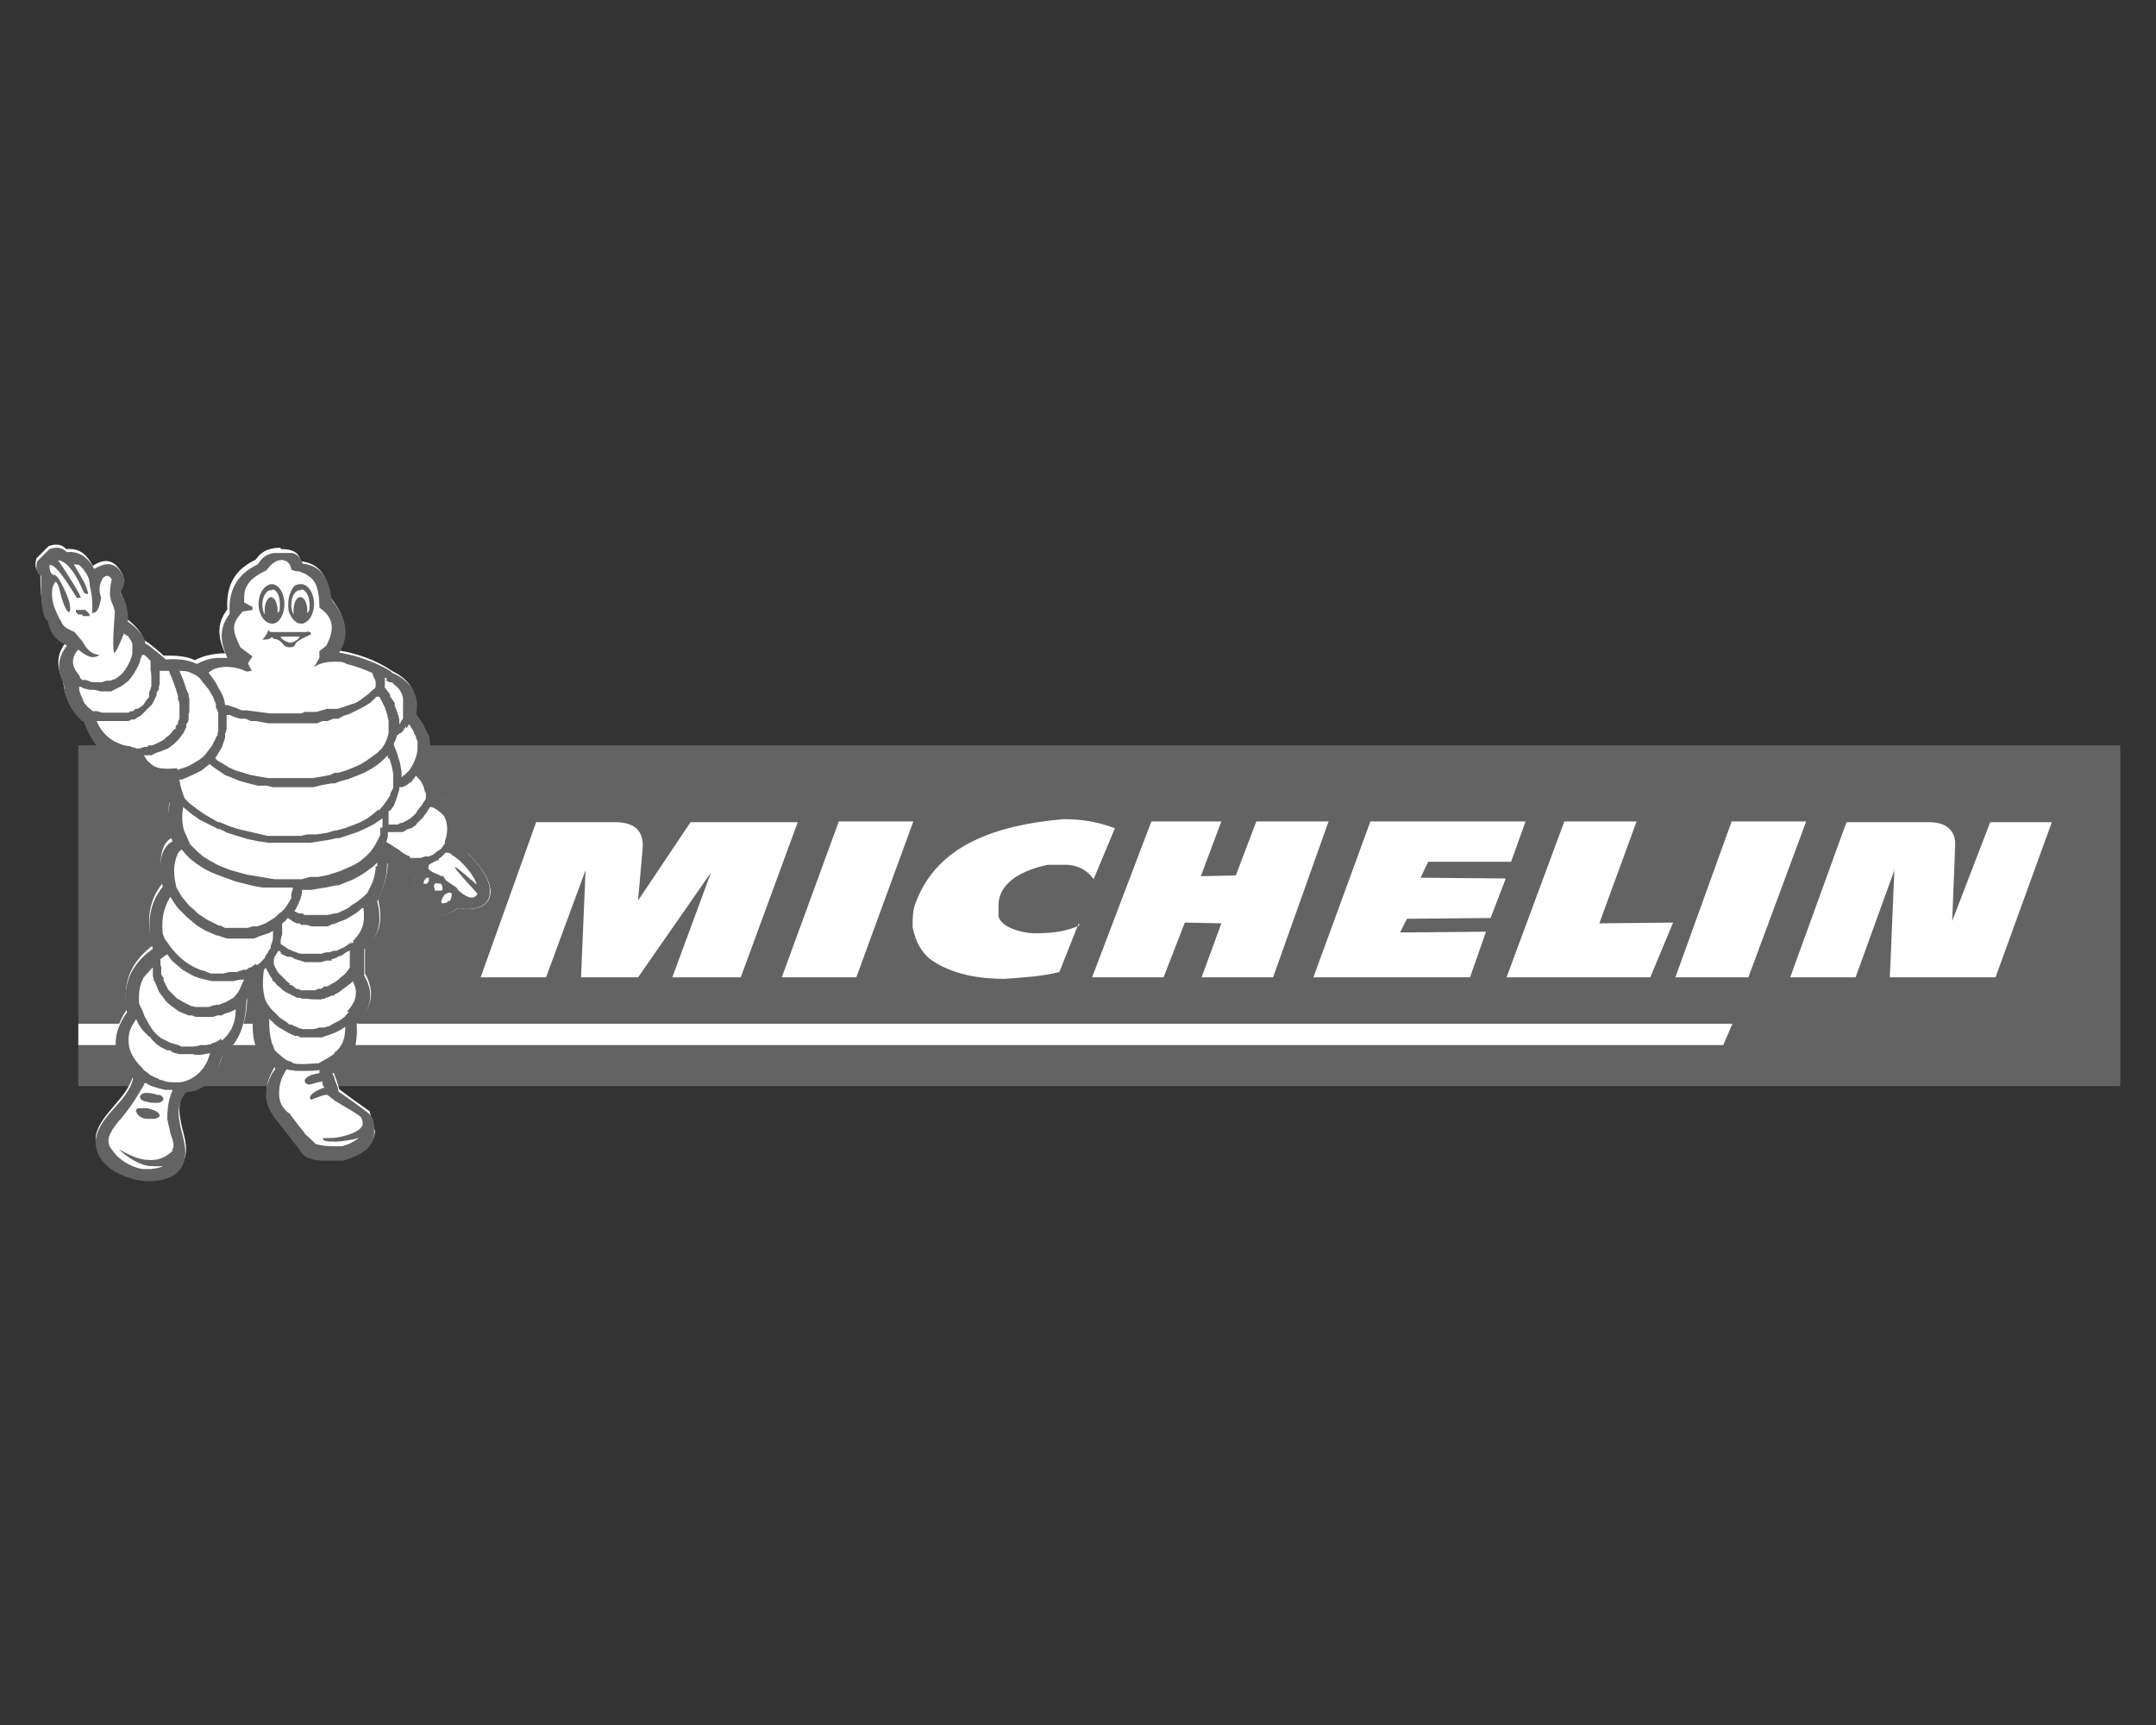 <?xml version="1.0" encoding="UTF-8"?>
<svg id="Livello_1" xmlns="http://www.w3.org/2000/svg" version="1.1" viewBox="0 0 283.5 226.8">
  <rect x="0" y="0" width="283.5" height="226.8" fill="#333333" stroke="none"/>
  <!-- Generator: Adobe Illustrator 29.0.1, SVG Export Plug-In . SVG Version: 2.1.0 Build 192)  -->
  <defs>
    <style>
      .st0 {
        fill: #fff;
      }

      .st0, .st1 {
        fill-rule: evenodd;
      }

      .st1 {
        fill: #646363;
      }
    </style>
  </defs>
  <polygon class="st1" points="10.3 98 278.8 98 278.8 142.8 10.3 142.8 10.3 98 10.3 98 10.3 98"/>
  <path class="st0" d="M63.2,128.5l7.3-20.4h10.4c2.6,0,3.8,1.2,3.6,3.5h0l-.6,6.8,6.9-10.3h14.1l-7.5,20.4h-9l5.1-13.8-9.6,13.8h-7.5l.6-14.1-5.2,14.1h-8.7,0Z"/>
  <polygon class="st0" points="102.8 128.5 110.3 108 120.1 108 112.6 128.5 102.8 128.5 102.8 128.5 102.8 128.5"/>
  <polygon class="st0" points="151.4 108 143.6 128.5 153 128.5 155.8 121.3 160.6 121.4 158 128.5 167.4 128.5 174.7 108 165.2 108 162.5 115.1 157.9 115.2 160.6 108 151.4 108 151.4 108 151.4 108"/>
  <polygon class="st0" points="180.2 108 200.6 108 198.7 113.3 187.8 113.3 186.8 115.4 198 115.5 196 120.7 185 120.8 184.1 122.6 195.4 122.5 193.3 128.5 172.7 128.5 180.2 108 180.2 108 180.2 108"/>
  <polygon class="st0" points="205.7 108 198.1 128.5 217 128.5 220 121.3 210.3 121.4 215.2 108 205.7 108 205.7 108 205.7 108"/>
  <polygon class="st0" points="220.3 128.5 227.7 108 237.5 108 229.9 128.5 220.3 128.5 220.3 128.5 220.3 128.5"/>
  <path class="st0" d="M235.4,128.5l7.4-20.4h10.9c2.1,0,3.4,1,3.4,2.9h0l-.4,10.1,5-13h8.1l-7.4,20.4h-13.9l.6-14.1-5.1,14.1h-8.6Z"/>
  <path class="st0" d="M141.8,121.5l-2.5,6.3h0c-2.4.6-4.7.7-7.2.9-3.1,0-6.9-.5-9.8-2.6-1.1-.9-1.9-2.2-2.3-4.2,0-1.1,0-2.2.4-3.2,2.5-6.7,8.9-10.1,19.5-11,2.5,0,4.6.4,6.7,1.2h0l-2.8,6.7h0c-.6-.9-1.8-1.9-3.7-1.9s-1.6,0-2.3,0c-4.3.9-6.3,2.8-6.5,5v1.8c.5,1.8,4.2,2.3,5,2.2,2.1,0,3.7-.2,5.6-1h0v-.3Z"/>
  <polygon class="st0" points="10.3 134.6 227.8 134.6 226.6 137.4 10.3 137.4 10.3 134.6 10.3 134.6 10.3 134.6"/>
  <path class="st0" d="M37,72.2c1.9,0,2.3.7,2.6,1.6,2.6.3,3.5,2.2,3.8,4.7,2.4,2.9,2.3,5.1,1,7,2.6.4,5.1,1.3,7.3,2.8,2.4,1.2,3.3,3,2.8,5.4,2.2,2.7,2.1,4.9,1.6,7.1h0,0c.9,1.1,1.5,2.4,1.6,4,2.5,1.1,3.5,3.2,2.2,6.7.5.2,1.1.5,1.6.7,4.9,4.7,3.3,8-1.2,7.2-1.7,1-3.3,1.8-3.9-.2-.3-.5-.6-1-.9-1.6-1.2-.4-1.3-1.3-.6-2.7-1.4-.2-2.8-.7-3.9-1.7,0,2-.6,3.5-1.3,5,.8,3.2,0,5-1.7,6.3v3.5c1.3,2.3,1,4.4-1,6.3,0,3.1-.6,5.6-3.2,6.5.3.8.6,1.6.8,2.4,1.3,1,2.7,2,4,2.9.2.9.5,1.8.7,2.6,0,1.6-1.4,2.8-4.1,3.6-1.5,0-2.8-.2-4.4-.3-.5-.6-1.4-1.3-1.9-1.9-.7-.9-1.4-1.9-2.2-2.8-1.8-1.9-2.4-4.3-.4-7.3-2.4-.9-2.9-3.9-2.6-8-.3-.5-.4-1.4-.7-1.9,0,.2-.4.7-.5,1,0,3.8-1.4,5.9-3.1,7.2-1,3.6-2.7,4.8-4.8,4.9-.9,1-1.2,2.2-.9,3.8.2,1.6,1,3.2.7,4.8-.9,5.5-12.5,2.9-11.8-2.5.6-2.9,4.1-4.8,4.9-7.9-2.4-2.4-3.2-5.2-.8-8.7-.7-4,.9-6.5,3.4-8.4-.9-3.1-.6-5.9,1.3-8.2-.6-3.2-.2-5.3,1.3-6-.6-1.3-.7-2.9-.4-4.9-.2-.7-.3-1.4-.5-2.1h-.6c-1.8-.2-3.2-1.4-4.3-3.2-2.8-.2-4.8-2.1-6-5.5-1.4-1-2.4-2.5-2.6-4.9-.9-1.8-.9-3.5.4-5.1-1-.6-2.1-1.1-2.4-3.2-.7-.3-1-2.9-1-5.9-.6-.2-.8-.9-.5-1.9.3-.3.5-.5.7-.7.3-.3.6-.6.9-.9.9-.3,1.7-.3,2.3.4,1.9-.2,2.8.9,3.5,2.2,1.5-1,2.9-1,4,1.3,0,.6-.3,1.2-.6,1.8.8,1.3,1.2,2.5,1,3.8.9.7,2.2,1.9,2.3,2.9-.1-.2,1.1.6,2.6,2,1.5,0,2.9,0,4.1.6,1.4-.7,2.8-.9,4-.9-.9-2-1.2-3.8.3-5.8-.2-3,.9-5.2,3.7-6.5.7-.9,1.3-1.5,3.2-1.6h0l.2.2Z"/>
  <path class="st1" d="M61.6,112.1c-.5-.2-1.1-.5-1.6-.7.9-2.5.7-4.3-.4-5.5-.2-.3-.6-.5-.9-.7-.3,0-.6-.3-.9-.4,0-.4,0-.7,0-1-.2-1-.6-1.9-1.3-2.6,0,0,0,0-.2-.2h0,0c0-.3,0-.6.2-.9,0-.9.2-1.8,0-2.7,0-.3,0-.7-.3-1-.3-.7-.6-1.4-1.2-2.1,0,0-.2-.2-.3-.3.5-2.4-.4-4.2-2.8-5.4q-1.6-.8,0,0c-.2,0-.4-.2-.6-.4-2.1-1.2-4.3-2-6.7-2.4,1.1-1.8,1.3-3.7-.5-6.3-.2-.2-.3-.4-.5-.7-.3-2.5-1.2-4.4-3.8-4.7q-1.7-.2,0,0c-.3-.6-.5-1.2-1.4-1.4-.3,0-.7,0-1.2,0-.4,0-.8,0-1.2,0-1.1.2-1.6.7-2.1,1.5-2.8,1.3-3.9,3.5-3.7,6.5-1.5,2-1.2,3.8-.3,5.8h-1.2c-.9,0-1.9.3-2.8.8-1.2-.6-2.6-.7-4.1-.6-.9-.8-1.7-1.4-2.2-1.8-.2-.2-.4-.2-.5-.3,0-1.1-1.5-2.3-2.3-2.9.1-1.3-.2-2.5-1-3.8.4-.6.6-1.2.6-1.8-.4-.8-.7-1.3-1.2-1.6-.8-.6-1.8-.3-2.8.3-.4-.7-.9-1.4-1.6-1.8-.5-.3-1.2-.5-2-.4-.7-.7-1.5-.7-2.3-.4-.3.3-.6.6-.9.9-.2.2-.5.5-.7.7-.3,1,0,1.7.5,1.9,0,3.1,0,5.3.9,6,.4,2.1,1.5,2.6,2.5,3.2-1.3,1.6-1.3,3.3-.4,5.1.2,2.3,1.2,3.7,2.4,4.8,0,0,.1,0,.2,0,.9,2.6,2.3,4.4,4.1,5.1.6.2,1.2.4,1.8.4.7,1.2,1.5,2.1,2.5,2.7.6.3,1.2.5,1.8.6h.6c.1.7.3,1.4.5,2.1-.4,1.9-.3,3.6.4,4.9-1.5.8-2,2.8-1.3,6-1.9,2.3-2.1,5.1-1.3,8.2-.2,0-.4.3-.6.4-2.2,1.8-3.5,4.2-2.8,7.9-2.5,3.5-1.6,6.3.8,8.7-.3,1.4-1.3,2.6-2.3,3.7-1.2,1.3-2.3,2.6-2.6,4.2-.2,1.9.9,3.4,2.6,4.4,1.3.7,2.9,1.2,4.3,1.2,2.4,0,4.5-.8,4.8-3.1.3-1.6-.5-3.2-.7-4.8-.3-1.5,0-2.8.9-3.8h0c1.6-.1,3.1-.9,4.1-3,.2-.6.4-1.2.7-1.9,1.8-1.3,3-3.5,3.1-7.2l.5-1c.3.5.3,1.5.6,2-.8,3.8.2,6.6,2.3,7.7,0,0,.3.1.4.2h0c0,.3-.3.5-.4.7-1.2,2.2-1,3.9,0,5.4.2.4.5.7.8,1.1.5.6,1,1.3,1.5,1.9.2.3.4.6.7.9.2.3.5.6.7,1,.3.4.7.8,1.2.9,1.1.4,2.1.3,3.2.3h1.2c2.8-.8,4.1-2,4.1-3.6s0-1.8-.7-2.6c-1.3-1-2.7-2-4-2.9,0-.5-.3-1-.5-1.6,0-.3-.2-.5-.3-.8,0,0,.2,0,.3-.1,2.3-1,3.1-3.4,2.9-6.4,2-2,2.3-4.1,1-6.3v-3.5c1.6-1.3,2.5-3.2,1.7-6.3.7-1.5,1.3-3,1.3-5,0,0,0,0,.2,0,.2,0,.4.3.6.4,1,.6,2,1,3.1,1.1h0c-.5,1.1-.5,1.9,0,2.4s.4.3.7.4c.2.3.4.6.5.9,0,.2.2.4.3.5h0c.3.9.7,1.2,1.2,1.3.3,0,.6,0,1-.2.3,0,.6-.3.9-.4.3-.2.6-.3.8-.5,2.4.4,4-.3,4.2-1.8h0v-.9h0c-.2-1.2-1.1-2.8-3-4.6h0l.3-.3ZM56,104v.5h0v.2h0v.2c0,.3-.3.5-.4.7,0,.2-.3.4-.5.7,0,0-.2.3-.3.4,0,.2-.3.4-.5.6,0,0-.3.3-.5.4-.3.2-.6.3-.9.5-.2,0-.4,0-.5.2h-1.3v-1.6h0v-.2c0,0,.2,0,.2,0l.5-.7h0c0,0,.4-1.1.4-1.1l.3-1v-.3h0c0,0,.3,0,.4,0h0l.4-.2h0c.2,0,.4-.3.6-.4.2,0,.3-.3.5-.5,0,0,.2-.3.3-.4h0l.2.2h0c.6.6.9,1.3,1,2.1h0ZM53.5,95.7c0,0,.2-.3.3-.5.2.3.4.7.6,1,0,.2.2.4.3.7,0,0,0,.3.2.5v1c0,1.1-.7,2.3-.9,2.6h0l-.2.3h0c0,0-.3.3-.4.4-.2.2-.4.3-.6.5h0v-.7l-.2-1.2-.4-1.3-.4-1h0v-.3l.2-.4.2-.6h0l.4-.3h0c.2,0,.4-.3.5-.5h0l.3-.4h0v.2ZM50.7,89.4c0,0,.3.2.5.3,0,0,0,0,.2,0s.2,0,.3.2c.7.5,1.2,1.1,1.3,2,0,.6,0,1.1,0,1.6h0c0,.3,0,.6,0,.9,0,.2-.2.3-.3.5,0,0,0,.2-.2.3h0v-.7l-.3-1-.3-.7v-.4c0,0-.6-.8-.6-.8v-.3c0,0-.7-.9-.7-.9v-.4c0,0,0-.4,0-.4h0c0,0,0-.3,0-.5,0,0,.2,0,.3.2h0ZM49.8,91.5l.3.5.5,1,.3.9.2.9v.9h0v.7l-.2.7-.3.7-.4.6-.6.6-.7.5-.7.5-.8.5-.9.4-1,.4-1,.3h-.5c0,0-.6.3-.6.3l-1.1.2-1.2.2h-1.5c0,0-.9,0-.9,0h-2.9c0,0-.6,0-.6,0l-1.1-.2-1.1-.2-1-.3-1-.3-.9-.4-.8-.5-.7-.4h0l-.3-.3.3-.5h0l.3-.5.3-.5.2-.6.2-.6v-.6c.1,0,.2-.6.2-.6v-1.8h.4c0,0,.7.3.7.3l.7.2h.7c0,0,.7.3.7.3h.7c0,0,1.6.3,1.6.3h6.4c0,0,.7-.3.7-.3h.7c0,0,.7-.3.7-.3h.7c0,0,.7-.4.7-.4l.7-.2.6-.3.6-.3.6-.3.5-.3.5-.3.4-.4.4-.4h.3ZM27.5,88.4c.3-.3.7-.5,1.2-.6,1.2-.3,2.7,0,3.5.4.3.2.6,0,.9,0h0l-.5-1,.6-.9-1.6-1.2h0c-.4-1-1.1-2.1-.7-3.2.1-.5.7-1.1,1-1.5h0l1.3-.2v-.4c0,0-1.1-.6-1.1-.6h0c0-1.3,0-1.9.9-2.9.4-.4.9-.7,1.4-1h0l.6-.3h0c.3-.3.6-.8,1-1q.3-.1,0,0c.9-.7,2.2-.4,2.3.9h0l.6.2h0c.3,0,.6,0,.8.2.3,0,.7.3,1.1.6,1.1.8,1.2,2.8,1.2,4,2.1,1.4,1.9,3.1.9,5h0l-.9.7v.9l-.7,1.2h0c.9-.6,1.8-.7,2.7-.7s1.1,0,1.6.3c1.2.3,2.3.7,3.4,1.2,0,.4.3.7.4,1.1,0,.2,0,.4,0,.6,0,.3-.4.5-.6.7h0l-.3.3-.4.3-.4.3-.4.3-.5.3-.6.2-.6.2-.6.2-.6.2h-.7c0,0-.7,0-.7,0,0,0-1.4.4-1.4.4h-1.5c0,0-.5.2-.5.2h-4.1l-1.5-.2-1.5-.2h-.7c0,0-.7-.3-.7-.3l-.6-.2-.6-.2h-.3c0,0-.1-.6-.1-.6l-.2-.6-.3-.6-.3-.5h0l-.3-.6-.4-.6-.4-.5-.2-.3h.3-.2ZM10.9,84.4h0l-1.1-1.3h0c-.6-.3-1.5-.6-1.7-1.3-.4-.6-.7-1.3-1-2.1-.3-.9-.4-2.3,0-2.9.2-.7.6,0,.8,1,.5,2.2,1.2,3.1,1.3,2.5.1-.7,0,0,0-.7s-1.6-4.3-2.1-4c-.3,0-.6-.4-.6-1.3.6-.2,1.7,1.2,3.6,4.3,0,0,.3,0,.5,0,.3,0-2.9-5-3-4.9h.3c1.2.4,2.2,2.1,2.9,3.7.1.2.2.4.3.6,0,0,.5.2.5,0-.2-.7-.4-1.3-.8-1.9-.3-.6-.7-1.2-1.1-1.9.4,0,.8,0,1.1.5.1,0,.3.3.4.5.4.5.6,1.1.6,1.8.3,1.1.4,2.3.3,3.6.6,0,.9-.4,1.2-2-.4-1.1-.2-1.9.3-2.7.4-.2.5-.3.9,0h0l.2.3h0c-.2.6-.3,1.8-.2,2.3.2,1,.4.9.6,1.9,0,.4-.4,4.7-.1,5.4h.1c.4-.4,1.2-2.6,1.2-2.5.8.6.3,0,.9.9,0,0,.2.3.2.4h0v1.3c.1,0,0,0,0,0h0c0,.3-.2.7-.3,1h0l-.3.6-.3.5-.3.4-.4.4-.4.3-.3.2h-.1l-.5.2h-.5c0,0-.6.2-.6.2h-1.2c-.3,0-.7-.3-1-.3h-.4c0,0-.3-.3-.3-.3h0v-.2c-.9-1-1.4-2.2-.2-3.5.2.2.4.3.5.4,1.1.8,1.7.7,2.3.3-.9,0-1.8-.7-2.3-1.9h0v.2ZM12.2,93.5l-.6-.5h0c-.3-.3-.6-.6-.7-1-.1-.3-.3-.6-.4-1-.1-.2-.1-.4-.1-.7.2,0,.4,0,.5.2h.1l.8.2h.7c0,0,.7.2.7.2h1.4c0,0,.6-.3.6-.3h0l.6-.3.3-.2.3-.2.5-.4.4-.5.4-.6.4-.7.3-.7h0c0-.3.2-.6.3-.9h.1c.3,0,.5.3.7.5s.2.2.3.3h0v1.3c.1,0,.1.9.1.9v1.2c-.1,0-.1.4-.1.4-.1,0-.2.4-.2.4h0v.6c-.1,0-.3.3-.3.3l-.2.3-.2.3-.2.2-.3.2-.3.2h-.3c0,0-.3.3-.3.3h-.3c0,0-.3.2-.3.2h-.4c0,0-.4,0-.4,0h-2.2c0,0-.5,0-.5,0l-.6-.2h-.6ZM17.8,98.3h0c-.2,0-.4,0-.7-.2-.7,0-1.4-.3-2-.6-1.1-.6-1.9-1.5-2.4-2.7h.7c0,0,.6,0,.6,0h.5c0,0,1.5,0,1.5,0h.5c0,0,.4,0,.4,0,0,0,.4-.2.4-.2h.4c0,0,.4-.3.4-.3l.4-.2.3-.3.3-.3.3-.3.3-.3.3-.3.2-.4.2-.4.2-.4v-.4c.1,0,.3-.4.3-.4v-.4c.1,0,.1-.5.1-.5v-1.5h0c.4,0,.8,0,1.2,0h0l.5,1.2.4,1.1.3,1v.5c.1,0,.2.5.2.5v2l-.2.4v.3c-.1,0-.3.3-.3.3v.3c-.1,0-.4.3-.4.3l-.2.3-.3.3-.3.2-.3.3-.3.2-.4.2-.4.2-.5.2h-.5c0,0-.1.2-.1.2h-.4l-.6.2h-.6ZM19.5,100.2c-.2-.3-.4-.6-.6-.9h.6c0,0,.4,0,.4,0,0,0,.6-.3.6-.3l.6-.2.5-.2.5-.2.4-.3.4-.3.3-.3.3-.3.3-.4.3-.4.2-.4.2-.4v-.4c.1,0,.3-.5.3-.5v-.9c.1,0,.1-.5.1-.5v-1.5c-.1,0-.1-.6-.1-.6-.1,0-.3-.6-.3-.6l-.2-.6-.2-.6-.5-1.2h0c.4,0,.9,0,1.4.2h0l.8.4.4.3.4.5.4.5.4.5.3.5.3.5.2.5.2.5v.5c.1,0,.3.6.3.6h0v2.5c-.1,0-.1.5-.1.5-.1,0-.3.5-.3.5l-.2.4-.2.4-.3.4-.3.4-.3.4-.4.4-.4.3-.5.3-.5.3-.6.3-.6.2-.6.2h-.1v-.2c-2.2.2-3,0-3.8-.9h0v.2ZM36.7,120.1l-.4.4-.4.3h0l-.5.3-.5.3-.5.2-.6.2h-.6c0,0-.6.2-.6.2h-2.4c0,0-.6,0-.6,0,0,0-.6-.3-.6-.3h-.2l-.4-.2-.6-.3-.6-.3-.6-.4-.6-.4-.5-.5-.6-.5-.5-.6-.5-.6-.4-.7-.3-.5h0c-.2-.9-.7-2.8.3-4.7h0l.4-.3.5.6.7.7.8.6.9.6,1,.5,1,.4h0l1.1.4,1.1.4,1.2.3,1.2.3,1.2.2h1.2c0,0,0,0,0,0h2.7v.2l-.2.6h0c0,0,0,.6,0,.6l-.3.5-.3.5-.3.4-.4.4h0l-.3.2ZM36.8,125.3c.3.2.6.3,1,.5,0,0,.3,0,.4,0,.2,0,.4.2.6.3h0l.7.2h0l.6.2h2.1l.7-.2h.7q0-.2,0-.2c.3,0,.7-.2,1-.4.4,0,.7-.4,1.1-.6,0,0,.2,0,.3-.2v2.3h0l-.2.3-.3.4-.3.3-.4.3-.3.3-.4.3-.4.2h0l-.3.2-.4.2h-.4c0,.1-.4.3-.4.3h-.4c0,.1-.4.2-.4.2h-1.9c0-.1,0-.1,0-.1h-.2c0-.1-.4-.1-.4-.1,0-.1-.3-.3-.3-.3l-.3-.2h-.2c0-.1,0-.2,0-.2l-.3-.2-.3-.3-.3-.3-.3-.3-.3-.3-.2-.3-.2-.4-.2-.4v-.3c0,0,0,0,0,0v-.3h0c0-.3.2-.5.3-.7,0,0,.2-.3.3-.5,0,0,.2,0,.4.3h.1ZM22.7,151.3c-1,1-2.1,1.3-3.2,1.2-1.3,0-2.6-.7-3.9-1.4,1.1,1,2.4,1.9,3.9,2.2.6,0,1.2.1,1.9,0-.4.3-1,.3-1.5.4h-1.2c-1.2-.2-2.5-.9-3.4-1.8-.3-.4-.6-.7-.9-1.2-.1-.4-.2-.7-.1-1.1.2-.7.6-1.3,1-1.8.2-.3.4-.5.6-.7.9-1.1,1.7-2.2,2.4-3.4.2-.4.6-.9.7-1.3h0c.2,0,.3,0,.5.2.4.2.7.3,1.1.4.4.1.9.3,1.3.3h.8c-.4,1-.7,1.9-.7,3.8.1.7.3,1.2.4,1.9.2.6.7,1.7.2,2.2h.1ZM23.6,142.3h-.4c-.7,0-1.3,0-1.9-.3-.2,0-.3,0-.5-.2-.4-.1-.7-.3-1.1-.5,0,0-.1,0-.2-.2-.2-.1-.4-.3-.6-.4h0l-.2-.3-.4-.4h0c-.8-.9-1.4-1.9-1.4-3.2s.4-1.9,1-2.8h0c0-.1,0,0,0,0l.4.8.5.7.3.3.3.3.2.2h.1l.3.4.3.3.3.3.3.2.3.2.4.2.4.2h.4c0,.1.4.3.4.3l.8.2h1.8c0,.1,1,.1,1,.1l1-.2h.2c-.6,2.6-2.7,3.7-4,3.8h0ZM29,136.6c-.1.1-.3.2-.4.3-.3.2-.7.2-.9.4-.2,0-.3,0-.5.1h-.9c0,.1-.9.2-.9.2h-1.6c0-.1-.7-.3-.7-.3l-.7-.2-.6-.3-.6-.3-.5-.4-.5-.5-.4-.6-.2-.3-.2-.4-.4-.7-.3-.8-.2-.4-.2-.4h0c-.1-1.3,0-2.4.6-3.5h0l.8-.9.4-.4v1.2c.1,0,.1.5.1.5.1,0,.3.5.3.5l.2.5.2.5.3.4.3.4.3.4.4.4.4.3.4.3.4.3.4.2.5.2.5.2h.5c0,.1.5.2.5.2h2.2l.6-.2h.6c0-.1.6-.3.6-.3l.6-.2.6-.3h0c0,1.6-.5,3-1.8,4.1h0l-.2-.2ZM30.9,131c-.2.2-.4.3-.6.4h0l-.5.3-.5.2-.5.2h-.4c0,.1-.5.1-.5.1,0,.1-.5.2-.5.2h-1.8c0-.1-.4-.1-.4-.1l-.4-.2-.4-.2-.4-.2-.3-.2-.4-.2-.3-.3-.3-.3-.3-.3-.3-.3-.2-.4-.2-.4-.2-.4v-.4c-.1,0-.3-.4-.3-.4v-1c-.1,0-.1-.5-.1-.5v-.5h0l.8-.6h.1c0,0,.6.8.6.8l.7.6.7.6.7.4.7.4.8.3.8.2.9.2h2.7l1-.2h.5c-.4.7-.6,1.7-1.3,2.2h0ZM33.7,126.7c-.3.2-.5.3-.7.5h-.2l-.4.3h-.4l-.9.3h-.9c0,0-.9.2-.9.2h-1.6c0,0-.7-.3-.7-.3l-.7-.2-.7-.3-.7-.4-.6-.4-.6-.5-.6-.6-.6-.7-.5-.7-.3-.4-.3-.7h0c-.1-1.1-.1-2.3.3-3.4.2-.6.4-1,.7-1.5h0l.5.8.5.7.6.6.6.6.6.5.6.5.6.4.7.4.7.3.7.3h.2l.5.2.7.2h1.4c0,0,1.4,0,1.4,0h.7c0,0,.7-.3.7-.3l.6-.2.6-.2.6-.3h0c0,.4,0,.6,0,.8h0c0,.5-.2.8-.3,1.2,0,.2,0,.4-.3.6,0,.3-.3.5-.4.7,0,.3-.3.4-.5.7-.2.2-.4.4-.7.5h0v-.3ZM44,144.7c1.1.7,2.3,1.3,3.4,2.1.2.3.3.6.3,1-.2,1-2.2,1.6-3.7,1.8-.7,0-1.2.1-1.5,0-.2.4.5.5,1.5.5s2.7-.3,3.2-.5c-.6.5-1.4.9-2.2,1.1h-1c-.8,0-1.5,0-2.5-.3-.4-.4-.9-.9-1.4-1.3,0-.2-.3-.4-.5-.7-.5-.6-.9-1.2-1.4-1.8,0-.1,0-.2-.3-.3-.7-.6-1.2-1.3-1.2-2.5s.3-2.1.8-2.9h0l.2-.3h0c.2,0,.3.1.5.1s.4,0,.6.1h1.1c.7,0,1.4,0,2.1-.1,0,.1,0,.3,0,.4-2.2.3-2.3,1.3-1.4,1.5.4,0,.9-.3,1.8-.4,0,.3,0,.6.3.8-.3,0-2.5.9-1.8,1.6,0,0,2.1-.9,2.2-.6.3.2.5.4.8.6h0ZM44,138.5c-.5.4-1.2.8-2.1,1.3-.6,0-1.3.1-1.9.1s-.2,0-.3,0c-.4,0-.7,0-1.1-.1h0c0,0-.2-.1-.3-.2-.5-.1-1-.4-1.6-1-.3-.2-.6-.5-.7-.8,0-.3-.3-.6-.3-.9-.3-1-.3-2-.3-3h0c0,.1.6.6.6.6h0c0,.1.7.6.7.6l.7.4.7.4h0l.7.3h.4c0,.1.4.2.4.2h2.8c0-.1.8-.3.8-.3l.8-.3h0l.8-.4.6-.4h0c0,1.6-.4,2.6-1.4,3.4h-.1ZM45.9,133l-.6.7h0c-.3.2-.5.4-.7.5h0l-.6.3h0l-.7.4-.7.2h-.7c0,.1-.7.2-.7.2h-1.5c0-.1-.4-.1-.4-.1,0-.1-.6-.3-.6-.3l-.4-.2h-.3c0-.1-.6-.5-.6-.5l-.6-.4-.6-.6-.2-.2-.4-.4-.2-.3h0c-.8-.8-1-2.8-.7-4.8,0,0,.2-.2.3-.3h0v.2c0,0,.3.5.3.5l.2.4.3.4v.2c0,0,.3.2.3.2l.3.4.4.3.3.3.4.3.4.2.4.2h0l.4.2.4.2h.4c0,.1.4.1.4.1h.5c0,.1,1.4.1,1.4.1h.5c0-.1.4-.1.4-.1,0-.1.5-.2.5-.2l.4-.2h.3c0-.1.2-.2.2-.2l.4-.2.4-.3.4-.3.4-.3.4-.3.3-.3h0c.2.5.4.9.4,1.5,0,1-.5,1.8-1.2,2.5h.4ZM46.4,123.7c-.3.2-.7.6-1.1.8-.3.2-.7.3-1,.5h-.3c-.3,0-.5.2-.7.2-.3,0-.6,0-1,.2h-1.9c-.3,0-.5,0-.8,0h0c-.3,0-.6-.2-.9-.3,0,0-.3,0-.4-.2,0,0-.3,0-.5-.2-.3-.2-.6-.4-.9-.6h0c0-.5,0-.8.2-1.2v-1.5h0l.4-.3.3-.4h0c0,0,.2,0,.3.2,0,0,.2,0,.3.2h0l.6.3h.4c0,0,.2.2.2.2h.7c0,0,.7.2.7.2h2.1c0,0,.6-.3.6-.3h.2l.7-.3.8-.3.7-.4.8-.5.7-.6h0s0,0,.2,0c.2,1.9,0,3.1-1.8,4.7h0l.5-.2ZM49.4,113.8c0,.9-.2,1.6-.5,2.4l-.6,1.2h0l-.3.3h0c-.3.3-.7.6-1.1.9-.3.2-.7.4-1,.7-.3.2-.7.4-1,.5-.3.2-.6.3-.9.3h0c-.3,0-.6.2-1,.2s-.6,0-.9,0h-.9c-.3,0-.6,0-.9,0s-.3,0-.5-.2c0,0-.2,0-.4,0s-.4-.2-.7-.3h0l.2-.3.3-.6.3-.7.2-.7v-.5c0,0,1.2,0,1.2,0l1.2-.2,1.2-.2.9-.2h.3l1-.4,1-.4.9-.5.9-.6.8-.6.5-.5v.8h0v-.2ZM50,108.9v.9c0,0-.4.8-.4.8l-.4.7-.5.7-.6.6-.7.6-.8.5-.9.4-.9.4-.9.3h0l-1,.3-1.1.2h-1.1c0,0-1,.3-1,.3h-3.6l-1.2-.2-1.2-.2-1.2-.2-1.1-.3-1.1-.3-1-.4-.5-.2-.4-.2-.9-.5-.8-.5-.7-.6-.6-.6-.4-.4h0l-.8-1.8h0c-.3-1-.3-2.1-.1-3.1h0l.2.2,1,.8,1,.7,1.2.6,1.2.6h.2l1,.5,1.3.4,1.3.4,1.4.3,1.4.2h1.4c0,0,1.4,0,1.4,0h2.7l1.3-.2,1.3-.2.8-.2h.4c0,0,1.2-.4,1.2-.4l1.2-.4,1.1-.5,1-.5.9-.6.3-.2v1.2h-.3ZM49.8,106.4l-.7.6-.8.6-.9.5-1,.4-1.1.4-1.1.3h-.2l-1,.3-1.3.2h-1.3c0,0-.8.2-.8.2h-3.7c0,0-.7,0-.7,0l-1.3-.3-1.3-.3-1.3-.3-1.2-.4-1.2-.5h-.2c0,0-.9-.5-.9-.5l-1-.6-1-.7-.9-.7-.6-.6h0c-.3-.7-.6-1.6-.7-2.5h.3l.7-.3.7-.3.6-.3.6-.3.5-.4.5-.4h.1c0,0,.4.3.4.3l.7.5h0l.9.6,1,.4,1,.4,1.1.3,1.2.3h1.2c0,0,.8.2.8.2h1.6c0,0,2.1,0,2.1,0h1.6c0,0,1.2-.3,1.2-.3l1.2-.2h.4c0,0,.8-.3.8-.3l1.1-.3,1-.4,1-.4.9-.5.9-.6.7-.6.6-.6v.4c0,0,.2,0,.2,0l.3,1,.2,1v1.9c0,0-.4.8-.4.8v.2l-.4.6-.5.7-.6.7h0v-.3ZM55.2,112.8h-1.3c0,0,0-.2,0-.2h0c-.6-.2-1-.5-1.5-.9h0l-.5-.3-.6-.4-.5-.3.2-.7v-.6h.9c.3,0,.5,0,.7,0,.3,0,.5,0,.7-.2s.4-.2.7-.3c.2,0,.4-.3.7-.4h0c0-.2.3-.4.4-.5.2-.2.4-.4.6-.6,0,0,0-.2.2-.3,0,0,.2-.3.3-.4,0,0,0-.2.2-.3,0,0,0-.2.2-.3.3,0,.6.2.9.4.4.3.8.6,1,1h0c.5,1.1.3,2.3,0,3.1h0v.3h0c0,0-.5.7-.5.7l-.3.2-.3.2-.5.4-.5.2h-.2c0,0-.3,0-.3,0,0,0-.6.2-.6.2h0ZM56.3,116s0,0,0,0c0,0,0,0-.2.2,0,0-.3,0-.4,0,0,0,0-.4.2-.6,0,0,0,0,.2-.2,0,0,.2,0,.3,0h0v.4h0ZM57.8,117.1s0,0,0,0c-.3,0-.6,0-.6,0,0-.2-.3-.7,0-.9.2-.2.4,0,.7,0,0,0,.2,0,.2.2,0,0,.2.5,0,.7h-.2ZM59,118.4c0,0-.2.2-.3.3-.3,0-.5.2-.6,0-.2,0,0-.6.3-1,0,0,.2-.2.3-.2.3-.2.5-.2.7,0,0,.2,0,.6-.3,1h-.1ZM62.8,117.5c-.6,1.1-1.8.2-2.6-.5,0-.2-.3-.4-.6-.6s-.6-.4-.9-.6c-.2-.2-.3-.4-.4-.6-.2,0-.4,0-.6-.2-.7-.2-1.1-.5-1.3-.7s0-.4,0-.6c0,0,.3-.2.5-.3,0,0,.4-.2.6-.3h.2c0,0,0-.2,0-.2l.3-.2.3-.3.3-.3h0c.3,0,.6,0,.8.3.4.2.7.5,1.1.8.9.9,1.8,1.9,2.2,3.1-2.9-2.5-4.7-4,0,1.1h0Z"/>
  <path class="st1" d="M40.4,83.1h-4.5c-.3,0-.5,0-.6-.3-.2.6-.5,1-.8,1.3.4,0,.9,0,1.2-.3,0,0,.2,0,.3.2h0c.6,0,1,.4,1.4.9.3.2.5.2.7.2.3,0,.5,0,.7-.3,0-.2.3-.5.7-.7.3-.2.8-.4,1.4-.7,0-.2,0-.3-.6-.4h0ZM38.2,84.5h0c-.5,0-1.6-.7-1.2-.8h2.3c.4,0-.6.8-1.1.8h0Z"/>
  <path class="st1" d="M39.6,82c.9,0,1.7-1.2,1.7-2.6s-.8-2.6-1.7-2.6-1.1.4-1.4,1.1c-.2.4-.3,1-.3,1.5s0,1.1.3,1.5c.3.6.8,1.1,1.4,1.1h0ZM39.6,77.5c.6,0,1.1.9,1.1,1.9s0,.9-.3,1.2v-.4c0-.9-.4-1.7-.9-1.7s-.9.8-.9,1.7,0,.4,0,.6c-.2-.4-.3-.8-.3-1.3,0-1,.5-1.9,1.1-1.9h.2Z"/>
  <path class="st1" d="M35.8,82h0c.9,0,1.6-1.2,1.6-2.6s-.7-2.5-1.6-2.6h0c-1,0-1.8,1.2-1.8,2.6s.8,2.6,1.8,2.6h0ZM35.8,77.5h0c.6,0,1,.9,1,1.9s0,.9-.3,1.2v-.4c0-.9-.4-1.6-.8-1.7h0c-.5,0-.9.8-.9,1.7s0,.4,0,.6c-.2-.4-.3-.8-.3-1.3,0-1,.5-1.9,1.1-1.9h.2Z"/>
  <path class="st1" d="M20.3,146c-.3-.1-.6-.2-.9-.3h-.8c-.3,0-.7,0-.7.3s.2.6.5.8.6.3,1,.3h.7c.3,0,.8-.1.9-.4,0-.3-.4-.6-.7-.7h0Z"/>
  <path class="st1" d="M20.9,144c-.4-.1-.9-.3-1.5-.3s-.2,0-.3,0c-.3,0-.6.2-.7.5,0,.3.3.5.6.6.1,0,.3,0,.4.1.4.1.9.1,1.3.1s.7-.2.8-.5c0-.3-.4-.5-.6-.6h0Z"/>
  <path class="st1" d="M11.1,80.2h-.4c-.2,0-.6,0-.7,0-.1.3.1.4.3.6,0,0,.3,0,.4,0,.1,0,.1,0,.2.2h.1c.3,0,.8,0,.8,0,0-.4-.4-.6-.7-.9h0Z"/>
</svg>